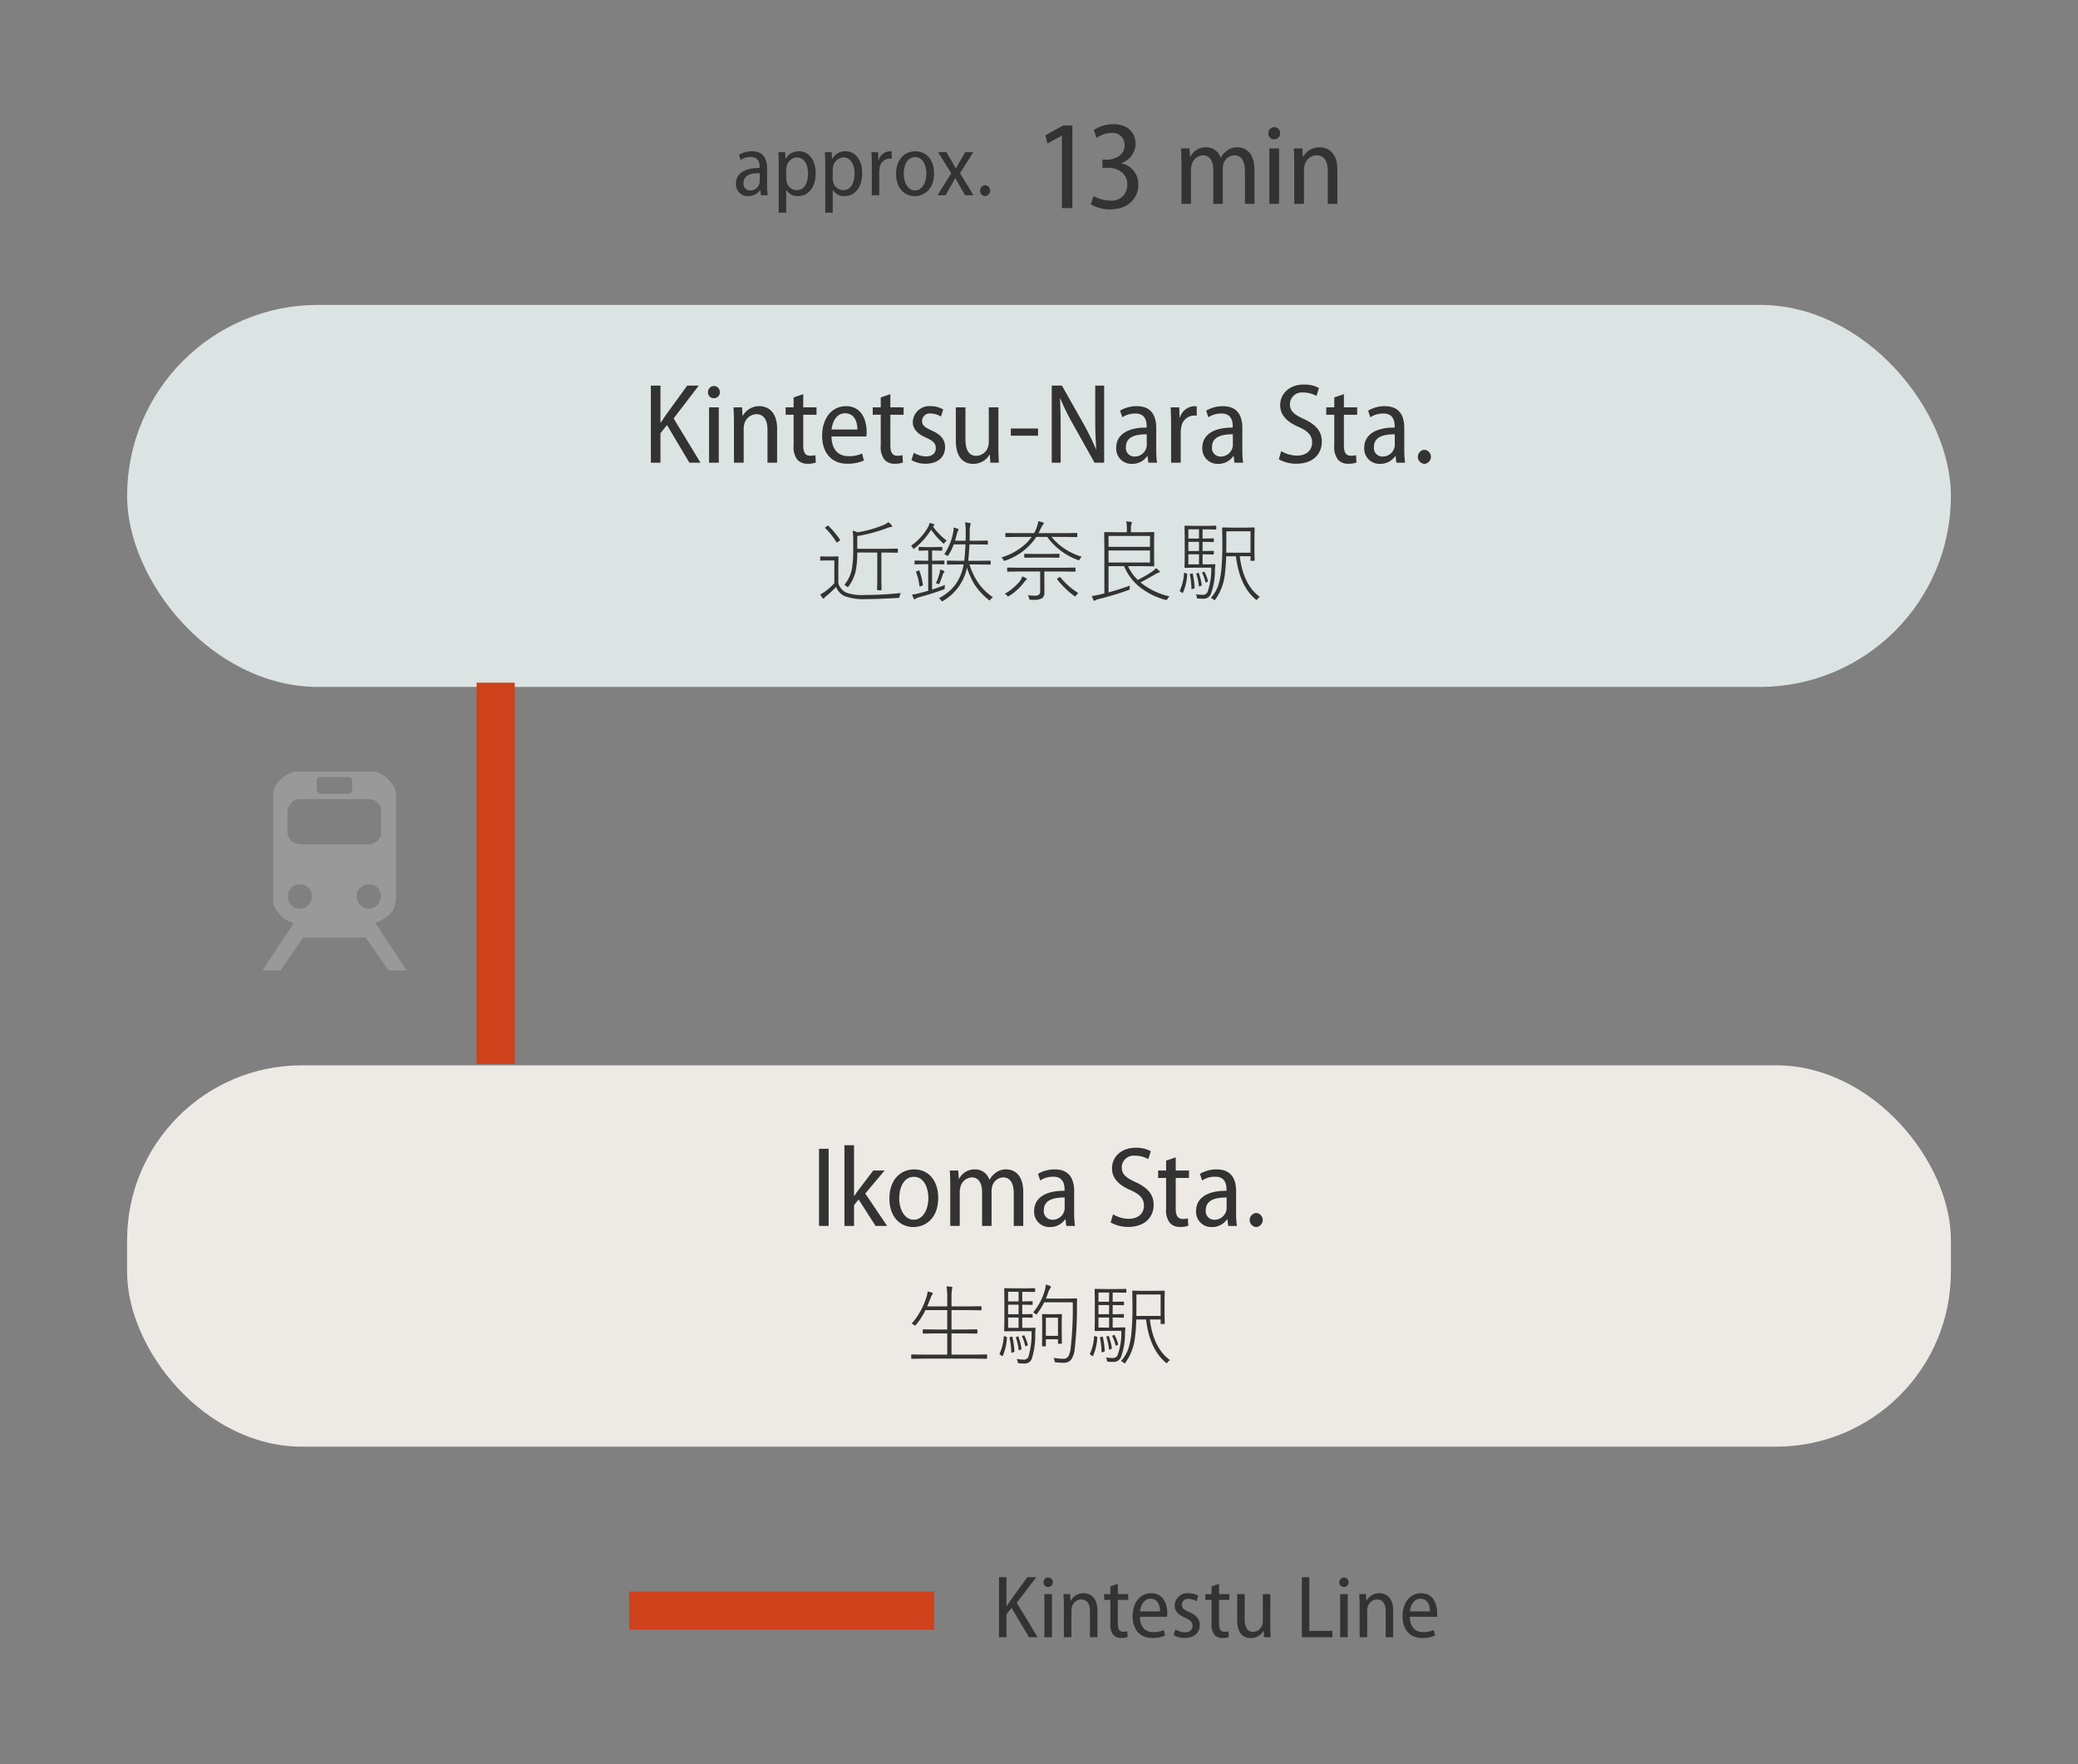 <svg id="_4-YO" data-name="4-YO" xmlns="http://www.w3.org/2000/svg" xmlns:xlink="http://www.w3.org/1999/xlink" width="327" height="277.606" viewBox="0 0 327 277.606"><rect x="0" y="0" width="327" height="277.606" fill="#808080" stroke="none"/><defs><style>.cls-1{fill:#999;}.cls-2{fill:#dce3e3;}.cls-3{fill:#333;}.cls-4{fill:#edeae6;}.cls-5{fill:none;stroke:#ce411a;stroke-miterlimit:10;stroke-width:6px;}</style><symbol id="map-icon-train" data-name="map-icon-train" viewBox="0 0 37.772 52.117"><path class="cls-1" d="M29.771,40.018l-.123-.235.062-.088.062-.088a14.521,14.521,0,0,0,3.111-1.744,5.144,5.144,0,0,0,1.871-3.054l.234-1.074V5.987a4.252,4.252,0,0,0-.595-2.071,7.946,7.946,0,0,0-1.484-1.932A8.523,8.523,0,0,0,30.926.559,4.639,4.639,0,0,0,28.818,0H8.96A4.712,4.712,0,0,0,6.91.529,8.494,8.494,0,0,0,4.895,1.896,7.546,7.546,0,0,0,3.383,3.759a4.146,4.146,0,0,0-.595,2.055v28.16a3.634,3.634,0,0,0,.355,1.482,7.292,7.292,0,0,0,.889,1.447,9.166,9.166,0,0,0,1.16,1.25,7.874,7.874,0,0,0,1.216.918c.191.08.542.204,1.04.362.487.157.715.273.678.349L0,52.117H4.741l5.933-8.599H27.043l5.926,8.599h4.803ZM14.173,2.369a.946.946,0,0,1,.297-.625.81.81,0,0,1,.593-.321h7.591a1.232,1.232,0,0,1,.476.232c.234.159.352.316.352.474V5.034a.672.672,0,0,1-.295.533.903.903,0,0,1-.533.246H15.006l-.241-.188a2.165,2.165,0,0,1-.384-.327.594.594,0,0,1-.208-.436ZM6.522,10.493a2.737,2.737,0,0,1,.269-1.159,4.554,4.554,0,0,1,.682-1.038A3.427,3.427,0,0,1,8.449,7.53,2.457,2.457,0,0,1,9.61,7.232H28.053a2.736,2.736,0,0,1,1.062.233,3.648,3.648,0,0,1,.981.654,3.721,3.721,0,0,1,.712.894,2.003,2.003,0,0,1,.263,1.004v6.287a2.005,2.005,0,0,1-.294,1.033,3.202,3.202,0,0,1-.771.899,4.434,4.434,0,0,1-1.009.613,2.446,2.446,0,0,1-1.064.239H9.729l-.3-.053a1.794,1.794,0,0,1-.358-.123,3.007,3.007,0,0,1-1.775-1.068,2.915,2.915,0,0,1-.773-1.954Zm5.489,24.491a3.058,3.058,0,0,1-2.283.947A2.878,2.878,0,0,1,7.5,34.984a3.33,3.33,0,0,1-.858-2.317,2.993,2.993,0,0,1,.893-2.159,2.928,2.928,0,0,1,2.194-.925,3.261,3.261,0,0,1,2.283.858,2.988,2.988,0,0,1,.919,2.289A3.124,3.124,0,0,1,12.012,34.984Zm13.578,0a3.214,3.214,0,0,1-.922-2.317,2.832,2.832,0,0,1,.979-2.227,3.396,3.396,0,0,1,2.288-.858,2.907,2.907,0,0,1,2.221.925,3.065,3.065,0,0,1,.862,2.159,3.266,3.266,0,0,1-.891,2.317,2.965,2.965,0,0,1-2.257.947A3.044,3.044,0,0,1,25.59,34.984Z"/></symbol></defs><title>sp_areagude-ik</title><rect class="cls-2" x="20" y="47.975" width="287" height="60.108" rx="30.054" ry="30.054"/><path class="cls-3" d="M120.711,29.124a11.34,11.34,0,0,0,.098,1.597h-1.065l-.098-.812h-.042a2.198,2.198,0,0,1-1.863.953,1.863,1.863,0,0,1-1.933-1.947c0-1.653,1.429-2.507,3.726-2.493v-.168c0-.659-.182-1.569-1.415-1.555a2.867,2.867,0,0,0-1.568.462l-.267-.812a3.971,3.971,0,0,1,2.046-.546c1.862,0,2.381,1.261,2.381,2.676Zm-1.162-1.877c-1.093-.014-2.55.182-2.55,1.541a1.037,1.037,0,0,0,1.051,1.177,1.477,1.477,0,0,0,1.456-1.093,1.222,1.222,0,0,0,.043-.392Z"/><path class="cls-3" d="M122.544,26.127c0-.925-.028-1.597-.057-2.186h1.065l.056,1.065h.028a2.34,2.34,0,0,1,2.114-1.205c1.499,0,2.606,1.345,2.606,3.46,0,2.465-1.358,3.6-2.787,3.6a2.037,2.037,0,0,1-1.821-.98h-.027v3.586h-1.177Zm1.177,1.919a2.027,2.027,0,0,0,.056.518,1.644,1.644,0,0,0,1.583,1.359c1.19,0,1.793-1.121,1.793-2.62,0-1.373-.589-2.535-1.765-2.535a1.743,1.743,0,0,0-1.598,1.429,2.081,2.081,0,0,0-.069.504Z"/><path class="cls-3" d="M129.866,26.127c0-.925-.028-1.597-.057-2.186h1.065l.056,1.065h.028a2.34,2.34,0,0,1,2.114-1.205c1.499,0,2.606,1.345,2.606,3.46,0,2.465-1.358,3.6-2.787,3.6a2.037,2.037,0,0,1-1.821-.98h-.027v3.586h-1.177Zm1.177,1.919a2.027,2.027,0,0,0,.056.518,1.644,1.644,0,0,0,1.583,1.359c1.19,0,1.793-1.121,1.793-2.62,0-1.373-.589-2.535-1.765-2.535a1.743,1.743,0,0,0-1.598,1.429,2.081,2.081,0,0,0-.069.504Z"/><path class="cls-3" d="M137.188,25.945c0-.729-.027-1.401-.056-2.003h1.051l.042,1.247h.042a1.936,1.936,0,0,1,1.751-1.387,2.073,2.073,0,0,1,.308.028v1.148a1.485,1.485,0,0,0-.364-.028,1.628,1.628,0,0,0-1.54,1.527,2.489,2.489,0,0,0-.057.588v3.656h-1.177Z"/><path class="cls-3" d="M146.986,27.289c0,2.535-1.583,3.572-3.04,3.572-1.652,0-2.941-1.275-2.941-3.488,0-2.325,1.387-3.572,3.04-3.572C145.768,23.801,146.986,25.132,146.986,27.289Zm-4.776.056c0,1.373.658,2.62,1.793,2.62,1.106,0,1.778-1.261,1.778-2.647,0-1.121-.462-2.606-1.778-2.606C142.714,24.712,142.21,26.127,142.21,27.345Z"/><path class="cls-3" d="M148.923,23.941l.868,1.457c.225.378.406.742.616,1.121h.028c.196-.392.406-.77.616-1.135l.841-1.443h1.274l-2.102,3.306,2.13,3.474h-1.317l-.896-1.527c-.224-.378-.42-.756-.644-1.177H150.31c-.196.42-.406.77-.644,1.177l-.868,1.527h-1.275l2.172-3.446-2.088-3.334Z"/><path class="cls-3" d="M155.004,30.861a.865.865,0,0,1,.014-1.723.864.864,0,0,1,0,1.723Z"/><path class="cls-3" d="M167.107,21.36h-.04l-2.24,1.22-.32-1.3,2.801-1.54h1.44V32.743h-1.641Z"/><path class="cls-3" d="M172.091,30.842a5.376,5.376,0,0,0,2.581.72,2.439,2.439,0,0,0,2.721-2.541c0-1.78-1.48-2.621-3.141-2.621h-.78v-1.28h.76c1.181,0,2.74-.68,2.74-2.221a1.88,1.88,0,0,0-2.12-1.98,4.315,4.315,0,0,0-2.301.78l-.42-1.24a5.52,5.52,0,0,1,3.081-.92c2.341,0,3.48,1.46,3.48,3.061a3.24,3.24,0,0,1-2.261,3.061v.04a3.319,3.319,0,0,1,2.701,3.361c0,2.08-1.54,3.881-4.441,3.881a5.7,5.7,0,0,1-3.04-.8Z"/><path class="cls-3" d="M185.917,25.677c0-.936-.036-1.602-.072-2.323h1.333l.09,1.315h.036a2.737,2.737,0,0,1,2.503-1.494,2.346,2.346,0,0,1,2.269,1.62h.036a3.137,3.137,0,0,1,.954-1.08,2.61,2.61,0,0,1,1.692-.54c1.17,0,2.647.792,2.647,3.565v5.33H195.91V26.991c0-1.53-.486-2.557-1.692-2.557a1.853,1.853,0,0,0-1.692,1.386,2.714,2.714,0,0,0-.108.792V32.069h-1.494V26.703c0-1.26-.486-2.269-1.639-2.269a1.946,1.946,0,0,0-1.765,1.53,2.677,2.677,0,0,0-.108.774v5.33H185.917Z"/><path class="cls-3" d="M201.442,20.96a.907.907,0,0,1-.954.954.885.885,0,0,1-.9-.954.928.928,0,1,1,1.855,0ZM199.75,32.069V23.354h1.53V32.069Z"/><path class="cls-3" d="M203.665,25.677c0-.936-.036-1.602-.071-2.323h1.35l.072,1.315h.054a2.927,2.927,0,0,1,2.611-1.494c1.206,0,2.772.774,2.772,3.511V32.069H208.94V26.865c0-1.296-.432-2.431-1.764-2.431a2.022,2.022,0,0,0-1.891,1.566,2.972,2.972,0,0,0-.09.756V32.069H203.665Z"/><path class="cls-3" d="M102.42,60.67h1.512v5.834h.055c.306-.486.611-.936.9-1.351l3.258-4.483h1.819l-3.962,5.168,4.232,6.968h-1.747l-3.528-5.924L103.932,68.16v4.646H102.42Z"/><path class="cls-3" d="M113.272,61.696a.907.907,0,0,1-.954.955.884.884,0,0,1-.9-.955.928.928,0,1,1,1.855,0ZM111.58,72.805V64.091h1.53v8.714Z"/><path class="cls-3" d="M115.498,66.413c0-.936-.035-1.603-.072-2.322h1.352l.071,1.314h.054a2.927,2.927,0,0,1,2.611-1.494c1.206,0,2.773.774,2.773,3.511v5.384h-1.514V67.602c0-1.296-.432-2.431-1.764-2.431a2.022,2.022,0,0,0-1.891,1.566,2.972,2.972,0,0,0-.09.756v5.311H115.498Z"/><path class="cls-3" d="M126.399,62.02V64.091h2.089v1.17h-2.089v4.826c0,1.098.323,1.621,1.099,1.621a3.147,3.147,0,0,0,.81-.09l.071,1.152a3.362,3.362,0,0,1-1.296.198,2.079,2.079,0,0,1-1.603-.63,3.222,3.222,0,0,1-.594-2.232V65.261h-1.26v-1.17h1.26V62.524Z"/><path class="cls-3" d="M130.847,68.682c.036,2.305,1.296,3.097,2.7,3.097a5.124,5.124,0,0,0,2.125-.414l.271,1.098a6.32,6.32,0,0,1-2.61.504c-2.504,0-3.961-1.765-3.961-4.394,0-2.683,1.457-4.663,3.762-4.663,2.522,0,3.242,2.305,3.242,4.015a7.049,7.049,0,0,1-.037.756Zm4.069-1.099c.018-1.224-.486-2.557-1.927-2.557-1.404,0-2.017,1.422-2.124,2.557Z"/><path class="cls-3" d="M140.109,62.02V64.091h2.089v1.17h-2.089v4.826c0,1.098.324,1.621,1.099,1.621a3.122,3.122,0,0,0,.81-.09l.072,1.152a3.359,3.359,0,0,1-1.296.198,2.075,2.075,0,0,1-1.603-.63,3.222,3.222,0,0,1-.594-2.232V65.261h-1.261v-1.17h1.261V62.524Z"/><path class="cls-3" d="M143.805,71.239a3.786,3.786,0,0,0,1.891.576c1.044,0,1.566-.54,1.566-1.296,0-.72-.397-1.134-1.459-1.621-1.459-.612-2.16-1.44-2.16-2.467a2.589,2.589,0,0,1,2.826-2.521,3.692,3.692,0,0,1,1.963.522l-.378,1.116a3.02,3.02,0,0,0-1.603-.486,1.2,1.2,0,0,0-1.351,1.17c0,.684.433,1.008,1.477,1.494,1.368.594,2.143,1.351,2.143,2.629,0,1.603-1.188,2.611-3.062,2.611a4.356,4.356,0,0,1-2.232-.576Z"/><path class="cls-3" d="M157.109,70.429c0,.918.037,1.692.072,2.377H155.85l-.09-1.278h-.036a2.938,2.938,0,0,1-2.575,1.458c-1.422,0-2.736-.882-2.736-3.673V64.091h1.512V69.06c0,1.566.433,2.665,1.711,2.665a2.002,2.002,0,0,0,1.837-1.368,2.754,2.754,0,0,0,.126-.81V64.091h1.512Z"/><path class="cls-3" d="M163.352,67.421v1.134h-4.285V67.421Z"/><path class="cls-3" d="M165.506,72.805V60.67h1.603l3.385,5.996a39.57,39.57,0,0,1,1.98,4.033h.035c-.125-1.71-.161-3.223-.161-5.168V60.67h1.404V72.805H172.24l-3.385-6.05a37.263,37.263,0,0,1-2.017-4.087l-.036.018c.09,1.566.107,3.043.107,5.222v4.897Z"/><path class="cls-3" d="M181.949,70.753a14.474,14.474,0,0,0,.125,2.053H180.707l-.127-1.044h-.054a2.822,2.822,0,0,1-2.394,1.225,2.395,2.395,0,0,1-2.485-2.503c0-2.124,1.837-3.223,4.79-3.205v-.216c0-.846-.234-2.017-1.819-1.998a3.679,3.679,0,0,0-2.016.594L176.26,64.613a5.096,5.096,0,0,1,2.629-.702c2.394,0,3.061,1.621,3.061,3.439ZM180.455,68.34c-1.405-.018-3.277.234-3.277,1.98a1.333,1.333,0,0,0,1.35,1.513,1.901,1.901,0,0,0,1.873-1.404,1.588,1.588,0,0,0,.055-.504Z"/><path class="cls-3" d="M184.287,66.666c0-.936-.035-1.801-.072-2.575h1.352l.053,1.602h.055a2.488,2.488,0,0,1,2.25-1.782,2.744,2.744,0,0,1,.397.036V65.423a1.889,1.889,0,0,0-.468-.036,2.095,2.095,0,0,0-1.98,1.963,3.286,3.286,0,0,0-.072.756v4.699h-1.513Z"/><path class="cls-3" d="M195.498,70.753a14.474,14.474,0,0,0,.125,2.053h-1.367l-.127-1.044h-.054a2.822,2.822,0,0,1-2.394,1.225,2.395,2.395,0,0,1-2.485-2.503c0-2.124,1.837-3.223,4.79-3.205v-.216c0-.846-.234-2.017-1.819-1.998a3.679,3.679,0,0,0-2.016.594l-.342-1.044a5.096,5.096,0,0,1,2.629-.702c2.394,0,3.061,1.621,3.061,3.439ZM194.004,68.34c-1.405-.018-3.277.234-3.277,1.98a1.333,1.333,0,0,0,1.35,1.513,1.901,1.901,0,0,0,1.873-1.404,1.588,1.588,0,0,0,.055-.504Z"/><path class="cls-3" d="M201.615,70.987a4.973,4.973,0,0,0,2.467.702c1.513,0,2.394-.846,2.394-2.071,0-1.116-.648-1.782-2.088-2.431-1.675-.702-2.936-1.765-2.936-3.421,0-1.873,1.494-3.259,3.728-3.259a4.839,4.839,0,0,1,2.376.54l-.396,1.26a3.978,3.978,0,0,0-2.053-.54,1.877,1.877,0,0,0-2.124,1.8c0,1.152.701,1.675,2.232,2.377,1.873.882,2.791,1.908,2.791,3.547,0,1.944-1.404,3.475-3.998,3.475a5.595,5.595,0,0,1-2.772-.702Z"/><path class="cls-3" d="M211.48,62.02V64.091h2.088v1.17H211.48v4.826c0,1.098.324,1.621,1.098,1.621a3.141,3.141,0,0,0,.81-.09l.072,1.152a3.372,3.372,0,0,1-1.297.198,2.075,2.075,0,0,1-1.603-.63,3.221,3.221,0,0,1-.595-2.232V65.261h-1.26v-1.17h1.26V62.524Z"/><path class="cls-3" d="M220.98,70.753a14.467,14.467,0,0,0,.126,2.053h-1.368l-.126-1.044h-.055a2.82,2.82,0,0,1-2.394,1.225,2.395,2.395,0,0,1-2.484-2.503c0-2.124,1.836-3.223,4.789-3.205v-.216c0-.846-.234-2.017-1.818-1.998a3.677,3.677,0,0,0-2.017.594L215.29,64.613a5.101,5.101,0,0,1,2.628-.702c2.396,0,3.062,1.621,3.062,3.439ZM219.485,68.34c-1.405-.018-3.277.234-3.277,1.98a1.334,1.334,0,0,0,1.351,1.513,1.901,1.901,0,0,0,1.873-1.404,1.616,1.616,0,0,0,.054-.504Z"/><path class="cls-3" d="M224.132,72.986a1.111,1.111,0,0,1,.019-2.215,1.111,1.111,0,0,1,0,2.215Z"/><path class="cls-3" d="M141.786,93.311a1.018,1.018,0,0,0-.219.506.445.445,0,0,1-.075.219.338.338,0,0,1-.191.041q-2.979.185-4.929.185a8.803,8.803,0,0,1-3.5-.478,2.755,2.755,0,0,1-1.306-1.435,16.665,16.665,0,0,1-1.524,1.429,2.227,2.227,0,0,0-.308.28c-.037.082-.086.123-.15.123a.22.22,0,0,1-.157-.096,5.285,5.285,0,0,1-.349-.547,6.535,6.535,0,0,0,.868-.547,8.806,8.806,0,0,0,1.347-1.23V88.184h-1.148l-.971.027a.084.084,0,0,1-.096-.096v-.478a.084.084,0,0,1,.096-.096l.971.027h.711l.991-.027c.068,0,.102.032.102.096l-.027,1.306v2.844a2.419,2.419,0,0,0,1.23,1.456,7.386,7.386,0,0,0,2.857.376A57.535,57.535,0,0,0,141.786,93.311ZM130.363,82.742a13.399,13.399,0,0,1,1.825,2.181.117.117,0,0,1,.021.055c0,.023-.045.066-.137.13l-.198.15a.541.541,0,0,1-.178.109c-.022,0-.048-.023-.075-.068a11.671,11.671,0,0,0-1.75-2.194c-.031-.027-.048-.05-.048-.068s.05-.061.15-.13l.178-.137a.407.407,0,0,1,.137-.075C130.307,82.695,130.332,82.711,130.363,82.742Zm7.69,4.197h-3.151a14.507,14.507,0,0,1-.267,3.008,6.428,6.428,0,0,1-1.094,2.311c-.055.086-.101.13-.137.13-.032,0-.089-.039-.171-.116a1.641,1.641,0,0,0-.362-.253,5.425,5.425,0,0,0,1.176-2.461,17.252,17.252,0,0,0,.219-3.151V85.149a9.755,9.755,0,0,0-.096-1.641,2.568,2.568,0,0,1,.745.253,18.031,18.031,0,0,0,4.197-1.19,2.095,2.095,0,0,0,.67-.417,3.698,3.698,0,0,1,.533.485.266.266,0,0,1,.075.171c0,.059-.052.096-.157.109a2.787,2.787,0,0,0-.506.116,24.589,24.589,0,0,1-4.826,1.312v2.003h4.505l1.791-.027a.085.085,0,0,1,.096.096v.451a.085.085,0,0,1-.096.096l-1.791-.027h-.711v4.211l.027,1.627c0,.064-.034.096-.102.096h-.499a.085.085,0,0,1-.096-.096l.027-1.627Z"/><path class="cls-3" d="M146.815,82.852a10.489,10.489,0,0,0,2.168,2.215,1.326,1.326,0,0,0-.322.308c-.068.114-.118.171-.15.171-.027,0-.079-.039-.156-.116a12.219,12.219,0,0,1-1.832-2.085,11.453,11.453,0,0,1-2.592,2.919.319.319,0,0,1-.156.096c-.037,0-.082-.055-.137-.164a.962.962,0,0,0-.281-.321,8.977,8.977,0,0,0,2.633-2.851,2.136,2.136,0,0,0,.279-.745,3.846,3.846,0,0,1,.664.198c.072.027.109.064.109.109,0,.059-.039.112-.117.157A.321.321,0,0,0,146.815,82.852Zm-.744,3.767h-.199l-1.217.027a.085.085,0,0,1-.096-.096v-.397a.085.085,0,0,1,.096-.096l1.217.027h1.094l1.217-.027a.084.084,0,0,1,.096.096V86.55a.084.084,0,0,1-.096.096l-1.217-.027h-.293v1.606h.402l1.443-.027a.09.09,0,0,1,.102.102v.403c0,.064-.033.096-.102.096l-1.443-.027h-.402v3.992q1.087-.335,2.043-.731a1.553,1.553,0,0,0-.055.424.357.357,0,0,1-.041.219.725.725,0,0,1-.184.089q-1.641.615-3.836,1.217a1.202,1.202,0,0,0-.52.239.222.222,0,0,1-.164.068c-.055,0-.102-.041-.143-.123a4.319,4.319,0,0,1-.24-.615,8.564,8.564,0,0,0,1.279-.253q.936-.253,1.258-.349V88.772h-.602l-1.457.027a.085.085,0,0,1-.096-.096V88.3c0-.068.032-.102.096-.102l1.457.027h.602Zm-1.914,3.404a.195.195,0,0,1-.014-.055c0-.032.05-.066.15-.102l.197-.068a.642.642,0,0,1,.123-.034c.027,0,.053.025.076.075a9.493,9.493,0,0,1,.539,2.181.387.387,0,0,1,.008.041c0,.041-.053.08-.158.116l-.197.068a.6.6,0,0,1-.137.041c-.032,0-.051-.032-.055-.096A9.143,9.143,0,0,0,144.156,90.023Zm3.779-.41a3.713,3.713,0,0,1,.574.198c.073.037.109.078.109.123a.177.177,0,0,1-.082.144.683.683,0,0,0-.17.308,14.392,14.392,0,0,1-.506,1.36c-.046.114-.09.171-.131.171a.495.495,0,0,1-.164-.061.646.646,0,0,0-.293-.068,9.776,9.776,0,0,0,.588-1.668A2.637,2.637,0,0,0,147.935,89.612Zm3.705-.8h-.725l-1.805.027c-.068,0-.102-.032-.102-.096v-.438c0-.064.033-.096.102-.096l1.805.027h.815q.123-.855.205-2.584H150.09a9.108,9.108,0,0,1-.828,1.675c-.059.1-.104.15-.137.15a.507.507,0,0,1-.17-.096,1.155,1.155,0,0,0-.377-.164,8.978,8.978,0,0,0,1.443-3.582,2.333,2.333,0,0,0,.047-.52.721.721,0,0,0-.006-.109,4.101,4.101,0,0,1,.643.185c.096.032.143.078.143.137a.364.364,0,0,1-.082.171,1.166,1.166,0,0,0-.17.431q-.158.677-.309,1.148h1.662q.021-.404.02-1.244a9.348,9.348,0,0,0-.102-1.627,6.283,6.283,0,0,1,.744.082c.092.014.137.057.137.13a.729.729,0,0,1-.068.267,4.677,4.677,0,0,0-.082,1.135q0,.827-.014,1.258h1.148l1.621-.027a.085.085,0,0,1,.096.096v.438a.085.085,0,0,1-.096.096l-1.621-.027h-1.176q-.088,1.709-.197,2.584h1.605l1.84-.027a.085.085,0,0,1,.096.096v.438a.085.085,0,0,1-.096.096l-1.84-.027h-1.408a10.835,10.835,0,0,0,1.471,3.022,9.069,9.069,0,0,0,2.234,2.147.938.938,0,0,0-.389.349c-.068.096-.114.144-.137.144a.441.441,0,0,1-.144-.089,10.049,10.049,0,0,1-2.27-2.481,11.309,11.309,0,0,1-1.148-2.584,1.194,1.194,0,0,1-.027.13c-.014.05-.022.086-.027.109a7.926,7.926,0,0,1-3.711,4.983.402.402,0,0,1-.158.075q-.061,0-.164-.171a1.038,1.038,0,0,0-.348-.328,7.382,7.382,0,0,0,2.549-2.071,7.285,7.285,0,0,0,1.203-2.55c.023-.078.051-.196.082-.355C151.605,88.986,151.627,88.877,151.641,88.813Z"/><path class="cls-3" d="M162.352,84.479h-2.112l-1.935.027a.084.084,0,0,1-.096-.096v-.451a.084.084,0,0,1,.096-.096l1.935.027h2.495l.082-.171a5.307,5.307,0,0,0,.574-1.702,4.744,4.744,0,0,1,.697.178c.113.041.171.098.171.171,0,.037-.05.105-.15.205a7.467,7.467,0,0,0-.52.998l-.171.321h4.088l1.921-.027a.085.085,0,0,1,.096.096V84.41a.085.085,0,0,1-.096.096l-1.921-.027h-2.044a9.821,9.821,0,0,0,4.771,3.124,1.288,1.288,0,0,0-.321.39c-.051.114-.098.171-.144.171a.674.674,0,0,1-.15-.048,10.42,10.42,0,0,1-4.826-3.637h-1.709a9.492,9.492,0,0,1-4.901,3.726.671.671,0,0,1-.164.041q-.061,0-.144-.185a.92.92,0,0,0-.294-.349,9.668,9.668,0,0,0,2.987-1.47A7.733,7.733,0,0,0,162.352,84.479Zm-1.483,6.214a3.056,3.056,0,0,1,.608.294c.072.059.109.105.109.137,0,.041-.053.102-.157.185a1.457,1.457,0,0,0-.294.335,8.801,8.801,0,0,1-2.324,2.119.627.627,0,0,1-.185.089q-.054,0-.164-.15a.908.908,0,0,0-.362-.267,8.492,8.492,0,0,0,2.222-1.791A2.334,2.334,0,0,0,160.868,90.692Zm3.473-.772v1.565l.014,1.695a1.143,1.143,0,0,1-.335.923,2.308,2.308,0,0,1-1.347.273c-.128,0-.271-.002-.431-.007a.413.413,0,0,1-.219-.034.498.498,0,0,1-.075-.191,1.506,1.506,0,0,0-.212-.499,9.76,9.76,0,0,0,1.08.082,1.007,1.007,0,0,0,.711-.191.67.67,0,0,0,.157-.492V89.92h-3.151l-1.941.027c-.068,0-.102-.032-.102-.096v-.451c0-.064.034-.096.102-.096l1.941.027h6.651l1.962-.027a.084.084,0,0,1,.096.096v.451a.084.084,0,0,1-.096.096l-1.962-.027Zm-1.456-2.755h2.126l1.613-.027a.085.085,0,0,1,.096.096v.424a.085.085,0,0,1-.096.096l-1.613-.027h-2.126l-1.606.027c-.068,0-.102-.032-.102-.096v-.424c0-.064.034-.096.102-.096Zm6.809,6.159a1.28,1.28,0,0,0-.355.362c-.065.109-.111.164-.144.164a.412.412,0,0,1-.164-.089,13.554,13.554,0,0,1-2.659-2.591.142.142,0,0,1-.034-.075c0-.037.05-.082.15-.137l.164-.102a.561.561,0,0,1,.15-.061c.022,0,.048.018.075.055A11.492,11.492,0,0,0,169.693,93.324Z"/><path class="cls-3" d="M177.326,83.747v-.335a7.168,7.168,0,0,0-.096-1.374,5.051,5.051,0,0,1,.738.082c.104.018.156.052.156.102a.863.863,0,0,1-.088.267,3.319,3.319,0,0,0-.068.895v.362h1.613l1.955-.027c.068,0,.102.032.102.096l-.027,1.47v2.27l.027,1.456c0,.064-.033.096-.102.096l-1.955-.027H177.51a8.335,8.335,0,0,0,.56,1.005,6.876,6.876,0,0,0,.965,1.162,19.068,19.068,0,0,0,2.406-1.408,1.958,1.958,0,0,0,.451-.451,4.569,4.569,0,0,1,.533.431.259.259,0,0,1,.082.171c0,.059-.062.096-.185.109a1.712,1.712,0,0,0-.471.226q-1.21.711-2.379,1.319a11.234,11.234,0,0,0,4.572,2.194,1.587,1.587,0,0,0-.32.397c-.078.119-.142.178-.191.178a.658.658,0,0,1-.172-.041,10.96,10.96,0,0,1-4.189-2.153,8.186,8.186,0,0,1-2.283-3.138h-2.447v4.129q1.428-.376,3.377-1.066a1.124,1.124,0,0,0-.062.383.554.554,0,0,1-.027.232.348.348,0,0,1-.164.089,47.034,47.034,0,0,1-4.635,1.401,1.922,1.922,0,0,0-.588.212.201.201,0,0,1-.143.068.132.132,0,0,1-.123-.096,6.526,6.526,0,0,1-.268-.649,15.008,15.008,0,0,0,1.498-.294c.25-.064.41-.1.478-.109V86.085l-.027-2.27a.084.084,0,0,1,.096-.096l2.029.027Zm-2.885,2.297h6.527v-1.709h-6.527Zm0,.574V88.505h6.527V86.618Z"/><path class="cls-3" d="M186.525,90.173l.185.055a.133.133,0,0,1,.109.144,8.308,8.308,0,0,1-.656,2.871c-.022.041-.044.061-.061.061a.362.362,0,0,1-.123-.061l-.198-.144c-.087-.059-.13-.102-.13-.13a.162.162,0,0,1,.021-.068,7.33,7.33,0,0,0,.643-2.687c.009-.055.027-.082.055-.082A.83.83,0,0,1,186.525,90.173Zm2.714-2.953V88.799H189.8l1.34-.027q.102,0,.102.082v.027c-.004.078-.016.209-.034.397-.014.146-.022.262-.027.349a10.655,10.655,0,0,1-.656,3.883,1.238,1.238,0,0,1-1.176.697c-.196,0-.46-.009-.793-.027-.091-.009-.145-.025-.164-.048a.422.422,0,0,1-.061-.191,1.184,1.184,0,0,0-.157-.431,9.201,9.201,0,0,0,1.053.082.83.83,0,0,0,.772-.403,10.258,10.258,0,0,0,.602-3.869h-2.591l-1.511.027a.084.084,0,0,1-.096-.096l.027-1.572V84.472l-.027-1.661a.084.084,0,0,1,.096-.096l1.511.027h1.9l1.388-.027a.084.084,0,0,1,.096.096v.41a.084.084,0,0,1-.096.096l-1.388-.027h-.67v1.449h.321l1.36-.027a.085.085,0,0,1,.096.096v.397c0,.055-.032.082-.096.082l-1.36-.027h-.321V86.7h.321l1.36-.027a.085.085,0,0,1,.096.096v.383a.085.085,0,0,1-.096.096l-1.36-.027Zm-2.235-2.481h1.675V83.289h-1.675Zm0,1.962h1.675V85.258h-1.675Zm0,.52V88.799h1.675V87.22Zm.991,5.236q0,.109-.144.15l-.191.075a.649.649,0,0,1-.123.027c-.031,0-.048-.03-.048-.089a11.076,11.076,0,0,0-.246-2.194.256.256,0,0,1-.007-.048c0-.032.048-.064.144-.096l.15-.041a.804.804,0,0,1,.109-.014c.032,0,.052.021.061.061A14.918,14.918,0,0,1,187.995,92.456Zm.506-2.311a.266.266,0,0,1,.089-.027c.027,0,.048.023.061.068a10.198,10.198,0,0,1,.458,1.832.239.239,0,0,1,.007.048c0,.037-.044.073-.13.109l-.137.055a.53.53,0,0,1-.137.048c-.023,0-.039-.025-.048-.075a8.89,8.89,0,0,0-.403-1.873.262.262,0,0,1-.014-.061q0-.041.123-.082Zm.895-.157a.318.318,0,0,1,.096-.027c.027,0,.051.018.068.055a6.25,6.25,0,0,1,.533,1.388.233.233,0,0,1,.007.041c0,.037-.03.071-.089.102l-.157.068a.394.394,0,0,1-.116.041c-.023,0-.039-.023-.048-.068a6.198,6.198,0,0,0-.506-1.415.157.157,0,0,1-.021-.061c0-.027.039-.052.116-.075Zm5.093-2.461h-1.538a23.858,23.858,0,0,1-.185,2.646,8.357,8.357,0,0,1-1.524,4.156q-.088.123-.123.123c-.023,0-.075-.041-.157-.123a1.304,1.304,0,0,0-.431-.253,5.371,5.371,0,0,0,1.203-2.058,11.577,11.577,0,0,0,.431-2.112A43.894,43.894,0,0,0,192.35,84.95l-.027-1.859a.084.084,0,0,1,.096-.096l1.565.027h1.798l1.552-.027a.085.085,0,0,1,.096.096l-.027,1.401v2.276l.027,1.374a.085.085,0,0,1-.096.096h-.451a.085.085,0,0,1-.096-.096v-.615h-1.695q.546,4.491,3.165,6.398a1.114,1.114,0,0,0-.376.335q-.102.15-.144.15c-.023,0-.072-.037-.15-.109Q195.058,92.19,194.489,87.528Zm-1.524-.56h3.821v-3.37h-3.808v1.401Q192.978,86.379,192.965,86.967Z"/><rect class="cls-4" x="20" y="167.625" width="287" height="60" rx="27.5" ry="27.5"/><path class="cls-3" d="M130.397,180.755v12.136h-1.514V180.755Z"/><path class="cls-3" d="M134.395,188.192h.036c.197-.324.45-.685.684-.991l2.305-3.024h1.783l-3.043,3.619,3.439,5.096h-1.818l-2.666-4.159-.72.882v3.277h-1.513V180.197h1.513Z"/><path class="cls-3" d="M147.641,188.48c0,3.259-2.034,4.591-3.906,4.591-2.125,0-3.781-1.639-3.781-4.483,0-2.989,1.782-4.591,3.906-4.591C146.074,183.996,147.641,185.707,147.641,188.48Zm-6.139.072c0,1.765.846,3.367,2.305,3.367,1.422,0,2.286-1.621,2.286-3.403,0-1.44-.595-3.349-2.286-3.349C142.149,185.167,141.502,186.985,141.502,188.551Z"/><path class="cls-3" d="M149.535,186.499c0-.936-.037-1.603-.072-2.322h1.332l.09,1.314h.036a2.737,2.737,0,0,1,2.503-1.494,2.345,2.345,0,0,1,2.269,1.621h.036a3.134,3.134,0,0,1,.954-1.081,2.612,2.612,0,0,1,1.692-.54c1.17,0,2.647.792,2.647,3.565v5.33h-1.494v-5.078c0-1.53-.486-2.557-1.692-2.557a1.854,1.854,0,0,0-1.692,1.386,2.715,2.715,0,0,0-.107.792v5.456H154.54v-5.366c0-1.26-.486-2.269-1.639-2.269a1.946,1.946,0,0,0-1.765,1.53,2.677,2.677,0,0,0-.107.774v5.33h-1.494Z"/><path class="cls-3" d="M169.033,190.838a14.459,14.459,0,0,0,.127,2.053H167.791l-.125-1.044h-.055a2.823,2.823,0,0,1-2.394,1.225,2.395,2.395,0,0,1-2.484-2.503c0-2.124,1.836-3.223,4.789-3.205v-.216c0-.846-.234-2.017-1.818-1.998a3.683,3.683,0,0,0-2.018.594l-.342-1.044a5.107,5.107,0,0,1,2.629-.702c2.394,0,3.061,1.621,3.061,3.439Zm-1.494-2.413c-1.404-.018-3.277.234-3.277,1.98a1.334,1.334,0,0,0,1.352,1.513,1.9,1.9,0,0,0,1.872-1.404,1.616,1.616,0,0,0,.054-.504Z"/><path class="cls-3" d="M175.152,191.072a4.967,4.967,0,0,0,2.467.702c1.512,0,2.394-.846,2.394-2.071,0-1.116-.648-1.782-2.09-2.431-1.674-.702-2.934-1.765-2.934-3.421,0-1.873,1.494-3.259,3.727-3.259a4.85,4.85,0,0,1,2.377.54l-.397,1.26a3.975,3.975,0,0,0-2.053-.54,1.878,1.878,0,0,0-2.125,1.8c0,1.152.703,1.675,2.233,2.377,1.872.882,2.79,1.908,2.79,3.547,0,1.944-1.404,3.475-3.996,3.475a5.601,5.601,0,0,1-2.773-.702Z"/><path class="cls-3" d="M185.016,182.106v2.071h2.089v1.17h-2.089v4.826c0,1.098.324,1.621,1.099,1.621a3.122,3.122,0,0,0,.81-.09l.072,1.152a3.359,3.359,0,0,1-1.296.198,2.075,2.075,0,0,1-1.603-.63,3.222,3.222,0,0,1-.594-2.232v-4.844h-1.261v-1.17h1.261V182.61Z"/><path class="cls-3" d="M194.516,190.838a14.467,14.467,0,0,0,.126,2.053h-1.368l-.126-1.044h-.054a2.824,2.824,0,0,1-2.394,1.225,2.395,2.395,0,0,1-2.485-2.503c0-2.124,1.837-3.223,4.79-3.205v-.216c0-.846-.234-2.017-1.819-1.998a3.682,3.682,0,0,0-2.017.594l-.342-1.044a5.099,5.099,0,0,1,2.629-.702c2.394,0,3.061,1.621,3.061,3.439Zm-1.494-2.413c-1.404-.018-3.277.234-3.277,1.98a1.334,1.334,0,0,0,1.351,1.513,1.9,1.9,0,0,0,1.872-1.404,1.588,1.588,0,0,0,.055-.504Z"/><path class="cls-3" d="M197.668,193.071a1.111,1.111,0,0,1,.018-2.215,1.111,1.111,0,0,1,0,2.215Z"/><path class="cls-3" d="M145.912,205.555h3.15v-1.299a10.861,10.861,0,0,0-.109-1.853q.377.021.779.068c.092.018.137.057.137.116,0,.009-.018.089-.055.239a7.015,7.015,0,0,0-.082,1.395v1.333h2.647l1.975-.027a.084.084,0,0,1,.096.096v.451a.084.084,0,0,1-.096.096l-1.975-.027h-2.647v3.049h2.004l1.975-.027a.084.084,0,0,1,.096.096v.478a.084.084,0,0,1-.096.096l-1.975-.027h-2.004v3.336h3.623l1.881-.027a.085.085,0,0,1,.096.096v.492a.085.085,0,0,1-.096.096l-1.881-.027h-7.99l-1.873.027a.084.084,0,0,1-.096-.096v-.492a.084.084,0,0,1,.096-.096l1.873.027h3.697v-3.336h-1.777l-1.975.027a.084.084,0,0,1-.096-.096V209.26a.084.084,0,0,1,.096-.096l1.975.027h1.777v-3.049h-3.432a10.888,10.888,0,0,1-1.482,2.311c-.065.078-.112.116-.144.116a.47.47,0,0,1-.178-.102.99.99,0,0,0-.375-.185,11.535,11.535,0,0,0,2.379-4.327,2.822,2.822,0,0,0,.137-.752,4.181,4.181,0,0,1,.69.198c.092.037.137.082.137.137a.322.322,0,0,1-.109.185,1.159,1.159,0,0,0-.211.417Q146.109,205.09,145.912,205.555Z"/><path class="cls-3" d="M158.16,210.272l.172.055c.082.027.123.071.123.13a8.409,8.409,0,0,1-.643,2.857c-.023.041-.046.061-.068.061a.33.33,0,0,1-.131-.061l-.197-.144c-.087-.059-.131-.102-.131-.13a.166.166,0,0,1,.021-.068,7.166,7.166,0,0,0,.643-2.652c.009-.055.027-.082.055-.082A.805.805,0,0,1,158.16,210.272Zm2.701-5.503h.184l1.353-.027c.068,0,.103.027.103.082v.397c0,.064-.035.096-.103.096l-1.353-.027h-.184v1.497h.184l1.353-.027c.068,0,.103.032.103.096v.383c0,.064-.035.096-.103.096l-1.353-.027h-.184v1.627h.643l1.359-.027a.084.084,0,0,1,.096.096q-.026.267-.055.827a12.167,12.167,0,0,1-.56,4.033,1.17,1.17,0,0,1-1.107.684q-.444,0-.881-.041a.258.258,0,0,1-.164-.055.803.803,0,0,1-.041-.198,1.874,1.874,0,0,0-.158-.438,7.364,7.364,0,0,0,1.121.116.771.771,0,0,0,.711-.417,12.869,12.869,0,0,0,.506-4.061h-2.713l-1.498.027c-.064,0-.096-.037-.096-.109l.027-1.688v-3.22l-.027-1.682a.085.085,0,0,1,.096-.096l1.498.027h1.805l1.373-.027a.084.084,0,0,1,.096.096v.41a.084.084,0,0,1-.096.096l-1.373-.027h-.56Zm-.574,0v-1.511h-1.648v1.511Zm0,.52h-1.648v1.497h1.648Zm0,2.017h-1.648v1.627h1.648Zm-.656,5.277a.189.189,0,0,1-.123.171l-.199.068a.685.685,0,0,1-.115.027c-.037,0-.055-.03-.055-.089a11.282,11.282,0,0,0-.273-2.249.18.18,0,0,1-.008-.041c0-.037.049-.071.144-.102l.15-.041a.804.804,0,0,1,.109-.014c.031,0,.052.021.06.061A13.98,13.98,0,0,1,159.631,212.583Zm.492-2.283a.594.594,0,0,1,.088-.021c.027,0,.049.021.062.061a9.88,9.88,0,0,1,.471,1.853.18.18,0,0,1,.008.041c0,.037-.049.078-.144.123l-.123.055a.381.381,0,0,1-.129.048c-.027,0-.046-.03-.055-.089a8.945,8.945,0,0,0-.432-1.9.109.109,0,0,1-.014-.041c0-.027.046-.057.137-.089Zm.949-.178a.157.157,0,0,1,.055-.014c.027,0,.055.023.082.068a6.74,6.74,0,0,1,.52,1.415.18.18,0,0,1,.008.041c0,.032-.035.064-.103.096l-.129.055a.339.339,0,0,1-.123.048c-.027,0-.046-.025-.055-.075a6.72,6.72,0,0,0-.492-1.442.175.175,0,0,1-.021-.055q0-.027.117-.082Zm3.248-5.209a12.041,12.041,0,0,1-1.107,1.791c-.065.091-.109.137-.137.137s-.085-.041-.172-.123a1.032,1.032,0,0,0-.334-.212,9.047,9.047,0,0,0,1.736-3.144,6.262,6.262,0,0,0,.279-1.237,4.194,4.194,0,0,1,.615.198c.114.05.172.107.172.171a.277.277,0,0,1-.096.191,3.28,3.28,0,0,0-.369.814q-.123.349-.322.827h3.221l1.586-.027a.097.097,0,0,1,.109.109q-.028.294-.027.855a57.547,57.547,0,0,1-.363,7.068,3.351,3.351,0,0,1-.594,1.654,1.505,1.505,0,0,1-1.184.444q-.477,0-1.154-.068a.472.472,0,0,1-.191-.055.463.463,0,0,1-.041-.198,1.172,1.172,0,0,0-.172-.458,10.535,10.535,0,0,0,1.566.15.889.889,0,0,0,.848-.526,4.145,4.145,0,0,0,.301-1.21,54.559,54.559,0,0,0,.32-7.15Zm2.166,5.811H164.58v1.039c0,.055-.032.082-.096.082h-.424a.072.072,0,0,1-.082-.082l.027-2.358v-1.08l-.027-1.47c0-.064.027-.096.082-.096l1.039.027h.854l1.039-.027c.073,0,.109.032.109.096l-.027,1.196v1.073l.027,2.215c0,.064-.036.096-.109.096h-.41a.085.085,0,0,1-.096-.096ZM164.58,210.19h1.906v-2.857H164.58Z"/><path class="cls-3" d="M172.379,210.258l.184.055a.133.133,0,0,1,.109.144,8.263,8.263,0,0,1-.656,2.871c-.022.041-.043.061-.06.061a.345.345,0,0,1-.123-.061l-.199-.144c-.086-.059-.129-.102-.129-.13a.158.158,0,0,1,.02-.068,7.33,7.33,0,0,0,.643-2.687c.01-.055.027-.082.055-.082A.851.851,0,0,1,172.379,210.258Zm2.713-2.953v1.579h.56l1.34-.027c.068,0,.103.027.103.082v.027c-.005.078-.017.209-.035.397-.014.146-.022.262-.027.349a10.655,10.655,0,0,1-.656,3.883,1.238,1.238,0,0,1-1.176.697q-.293,0-.793-.027c-.091-.009-.145-.025-.164-.048a.426.426,0,0,1-.06-.191,1.186,1.186,0,0,0-.158-.431,9.216,9.216,0,0,0,1.053.082.832.832,0,0,0,.773-.403,10.279,10.279,0,0,0,.602-3.869h-2.592l-1.51.027a.084.084,0,0,1-.096-.096l.027-1.572v-3.206l-.027-1.661a.084.084,0,0,1,.096-.096l1.51.027h1.9L177.15,202.8a.085.085,0,0,1,.096.096v.41a.085.085,0,0,1-.096.096l-1.389-.027h-.67v1.449h.322l1.359-.027a.084.084,0,0,1,.096.096v.397c0,.055-.031.082-.096.082l-1.359-.027h-.322v1.442h.322l1.359-.027a.084.084,0,0,1,.096.096v.383a.084.084,0,0,1-.096.096l-1.359-.027Zm-2.234-2.481h1.674v-1.449h-1.674Zm0,1.962h1.674v-1.442h-1.674Zm0,.52v1.579h1.674v-1.579Zm.99,5.236c0,.073-.047.123-.143.15l-.191.075a.649.649,0,0,1-.123.027c-.032,0-.049-.03-.049-.089a11.076,11.076,0,0,0-.246-2.194.333.333,0,0,1-.006-.048c0-.032.047-.064.143-.096l.15-.041a.822.822,0,0,1,.109-.014c.032,0,.053.021.062.061A14.795,14.795,0,0,1,173.848,212.542Zm.506-2.311a.263.263,0,0,1,.09-.027c.027,0,.047.023.06.068a10.11,10.11,0,0,1,.459,1.832.231.231,0,0,1,.006.048c0,.037-.043.073-.129.109l-.137.055a.543.543,0,0,1-.137.048c-.023,0-.039-.025-.049-.075a8.954,8.954,0,0,0-.402-1.873.262.262,0,0,1-.014-.061q0-.041.123-.082Zm.896-.157a.311.311,0,0,1,.096-.027c.027,0,.05.018.068.055a6.25,6.25,0,0,1,.533,1.388.212.212,0,0,1,.006.041q0,.055-.088.102l-.158.068a.382.382,0,0,1-.115.041c-.023,0-.039-.023-.049-.068a6.152,6.152,0,0,0-.506-1.415.152.152,0,0,1-.02-.061c0-.027.038-.052.115-.075Zm5.092-2.461h-1.537a23.856,23.856,0,0,1-.185,2.646,8.357,8.357,0,0,1-1.523,4.156q-.089.123-.123.123t-.158-.123a1.298,1.298,0,0,0-.43-.253,5.383,5.383,0,0,0,1.203-2.058,11.585,11.585,0,0,0,.43-2.112,43.824,43.824,0,0,0,.185-4.956l-.027-1.859a.084.084,0,0,1,.096-.096l1.565.027h1.799l1.551-.027a.084.084,0,0,1,.096.096l-.027,1.401v2.276l.027,1.374a.084.084,0,0,1-.096.096h-.451a.085.085,0,0,1-.096-.096v-.615h-1.695q.548,4.491,3.166,6.398a1.127,1.127,0,0,0-.377.335c-.068.1-.115.15-.143.15-.023,0-.073-.037-.15-.109Q180.91,212.275,180.342,207.613Zm-1.523-.56h3.82v-3.37H178.832v1.401Q178.832,206.464,178.818,207.052Z"/><line class="cls-5" x1="78" y1="107.417" x2="78" y2="167.417"/><use width="37.772" height="52.117" transform="translate(41.322 121.405) scale(0.6)" xlink:href="#map-icon-train"/><line class="cls-5" x1="99" y1="253.417" x2="147" y2="253.417"/><path class="cls-3" d="M157.209,248.165h1.177v4.539h.042c.238-.379.477-.729.7-1.051l2.535-3.488h1.415l-3.082,4.021,3.292,5.421H161.93l-2.746-4.608-.798.994v3.614H157.209Z"/><path class="cls-3" d="M165.667,248.964a.706.706,0,0,1-.743.742.687.687,0,0,1-.699-.742.722.722,0,1,1,1.442,0Zm-1.317,8.643v-6.779h1.191v6.779Z"/><path class="cls-3" d="M167.413,252.633c0-.729-.028-1.247-.056-1.807h1.051l.056,1.022h.042a2.277,2.277,0,0,1,2.031-1.163c.938,0,2.156.603,2.156,2.731v4.189h-1.176v-4.048c0-1.009-.336-1.892-1.373-1.892a1.574,1.574,0,0,0-1.471,1.219,2.337,2.337,0,0,0-.07.589v4.132h-1.19Z"/><path class="cls-3" d="M175.908,249.215v1.611h1.625v.91h-1.625v3.754c0,.855.252,1.261.854,1.261a2.445,2.445,0,0,0,.631-.07l.057.896a2.611,2.611,0,0,1-1.01.154,1.613,1.613,0,0,1-1.246-.49,2.506,2.506,0,0,1-.463-1.737V251.737h-.98v-.91h.98v-1.219Z"/><path class="cls-3" d="M179.383,254.398c.027,1.793,1.008,2.409,2.101,2.409a3.978,3.978,0,0,0,1.653-.322l.21.855a4.92,4.92,0,0,1-2.031.393c-1.947,0-3.081-1.373-3.081-3.418,0-2.087,1.134-3.628,2.927-3.628,1.962,0,2.522,1.793,2.522,3.124a5.711,5.711,0,0,1-.028.588Zm3.166-.855c.014-.952-.379-1.988-1.5-1.988-1.092,0-1.568,1.106-1.652,1.988Z"/><path class="cls-3" d="M184.971,256.387a2.947,2.947,0,0,0,1.471.448c.812,0,1.219-.42,1.219-1.009,0-.56-.309-.882-1.135-1.261-1.135-.476-1.681-1.12-1.681-1.919a2.015,2.015,0,0,1,2.199-1.961,2.874,2.874,0,0,1,1.526.406l-.294.868a2.348,2.348,0,0,0-1.247-.378.934.934,0,0,0-1.051.911c0,.532.337.784,1.149,1.162,1.065.462,1.667,1.051,1.667,2.045,0,1.247-.925,2.031-2.381,2.031a3.388,3.388,0,0,1-1.738-.448Z"/><path class="cls-3" d="M191.828,249.215v1.611h1.625v.91h-1.625v3.754c0,.855.252,1.261.856,1.261a2.453,2.453,0,0,0,.63-.07l.056.896a2.607,2.607,0,0,1-1.008.154,1.614,1.614,0,0,1-1.247-.49,2.506,2.506,0,0,1-.462-1.737V251.737h-.98v-.91h.98v-1.219Z"/><path class="cls-3" d="M199.898,255.757c0,.714.028,1.316.056,1.849H198.917l-.069-.994h-.029a2.283,2.283,0,0,1-2.002,1.134c-1.107,0-2.129-.685-2.129-2.857v-4.061h1.176v3.865c0,1.219.336,2.073,1.331,2.073a1.557,1.557,0,0,0,1.429-1.065,2.1,2.1,0,0,0,.098-.63v-4.244h1.177Z"/><path class="cls-3" d="M204.865,248.165h1.176v8.447H209.67v.994h-4.805Z"/><path class="cls-3" d="M212.209,248.964a.707.707,0,0,1-.743.742.688.688,0,0,1-.7-.742.722.722,0,1,1,1.443,0Zm-1.317,8.643v-6.779h1.19v6.779Z"/><path class="cls-3" d="M213.955,252.633c0-.729-.028-1.247-.057-1.807h1.051l.057,1.022h.041a2.277,2.277,0,0,1,2.031-1.163c.939,0,2.157.603,2.157,2.731v4.189h-1.177v-4.048c0-1.009-.336-1.892-1.373-1.892a1.575,1.575,0,0,0-1.471,1.219,2.383,2.383,0,0,0-.07.589v4.132h-1.19Z"/><path class="cls-3" d="M221.857,254.398c.029,1.793,1.01,2.409,2.102,2.409a3.973,3.973,0,0,0,1.652-.322l.211.855a4.92,4.92,0,0,1-2.031.393c-1.947,0-3.082-1.373-3.082-3.418,0-2.087,1.135-3.628,2.928-3.628,1.961,0,2.522,1.793,2.522,3.124a5.771,5.771,0,0,1-.027.588Zm3.166-.855c.014-.952-.378-1.988-1.498-1.988-1.094,0-1.569,1.106-1.653,1.988Z"/></svg>